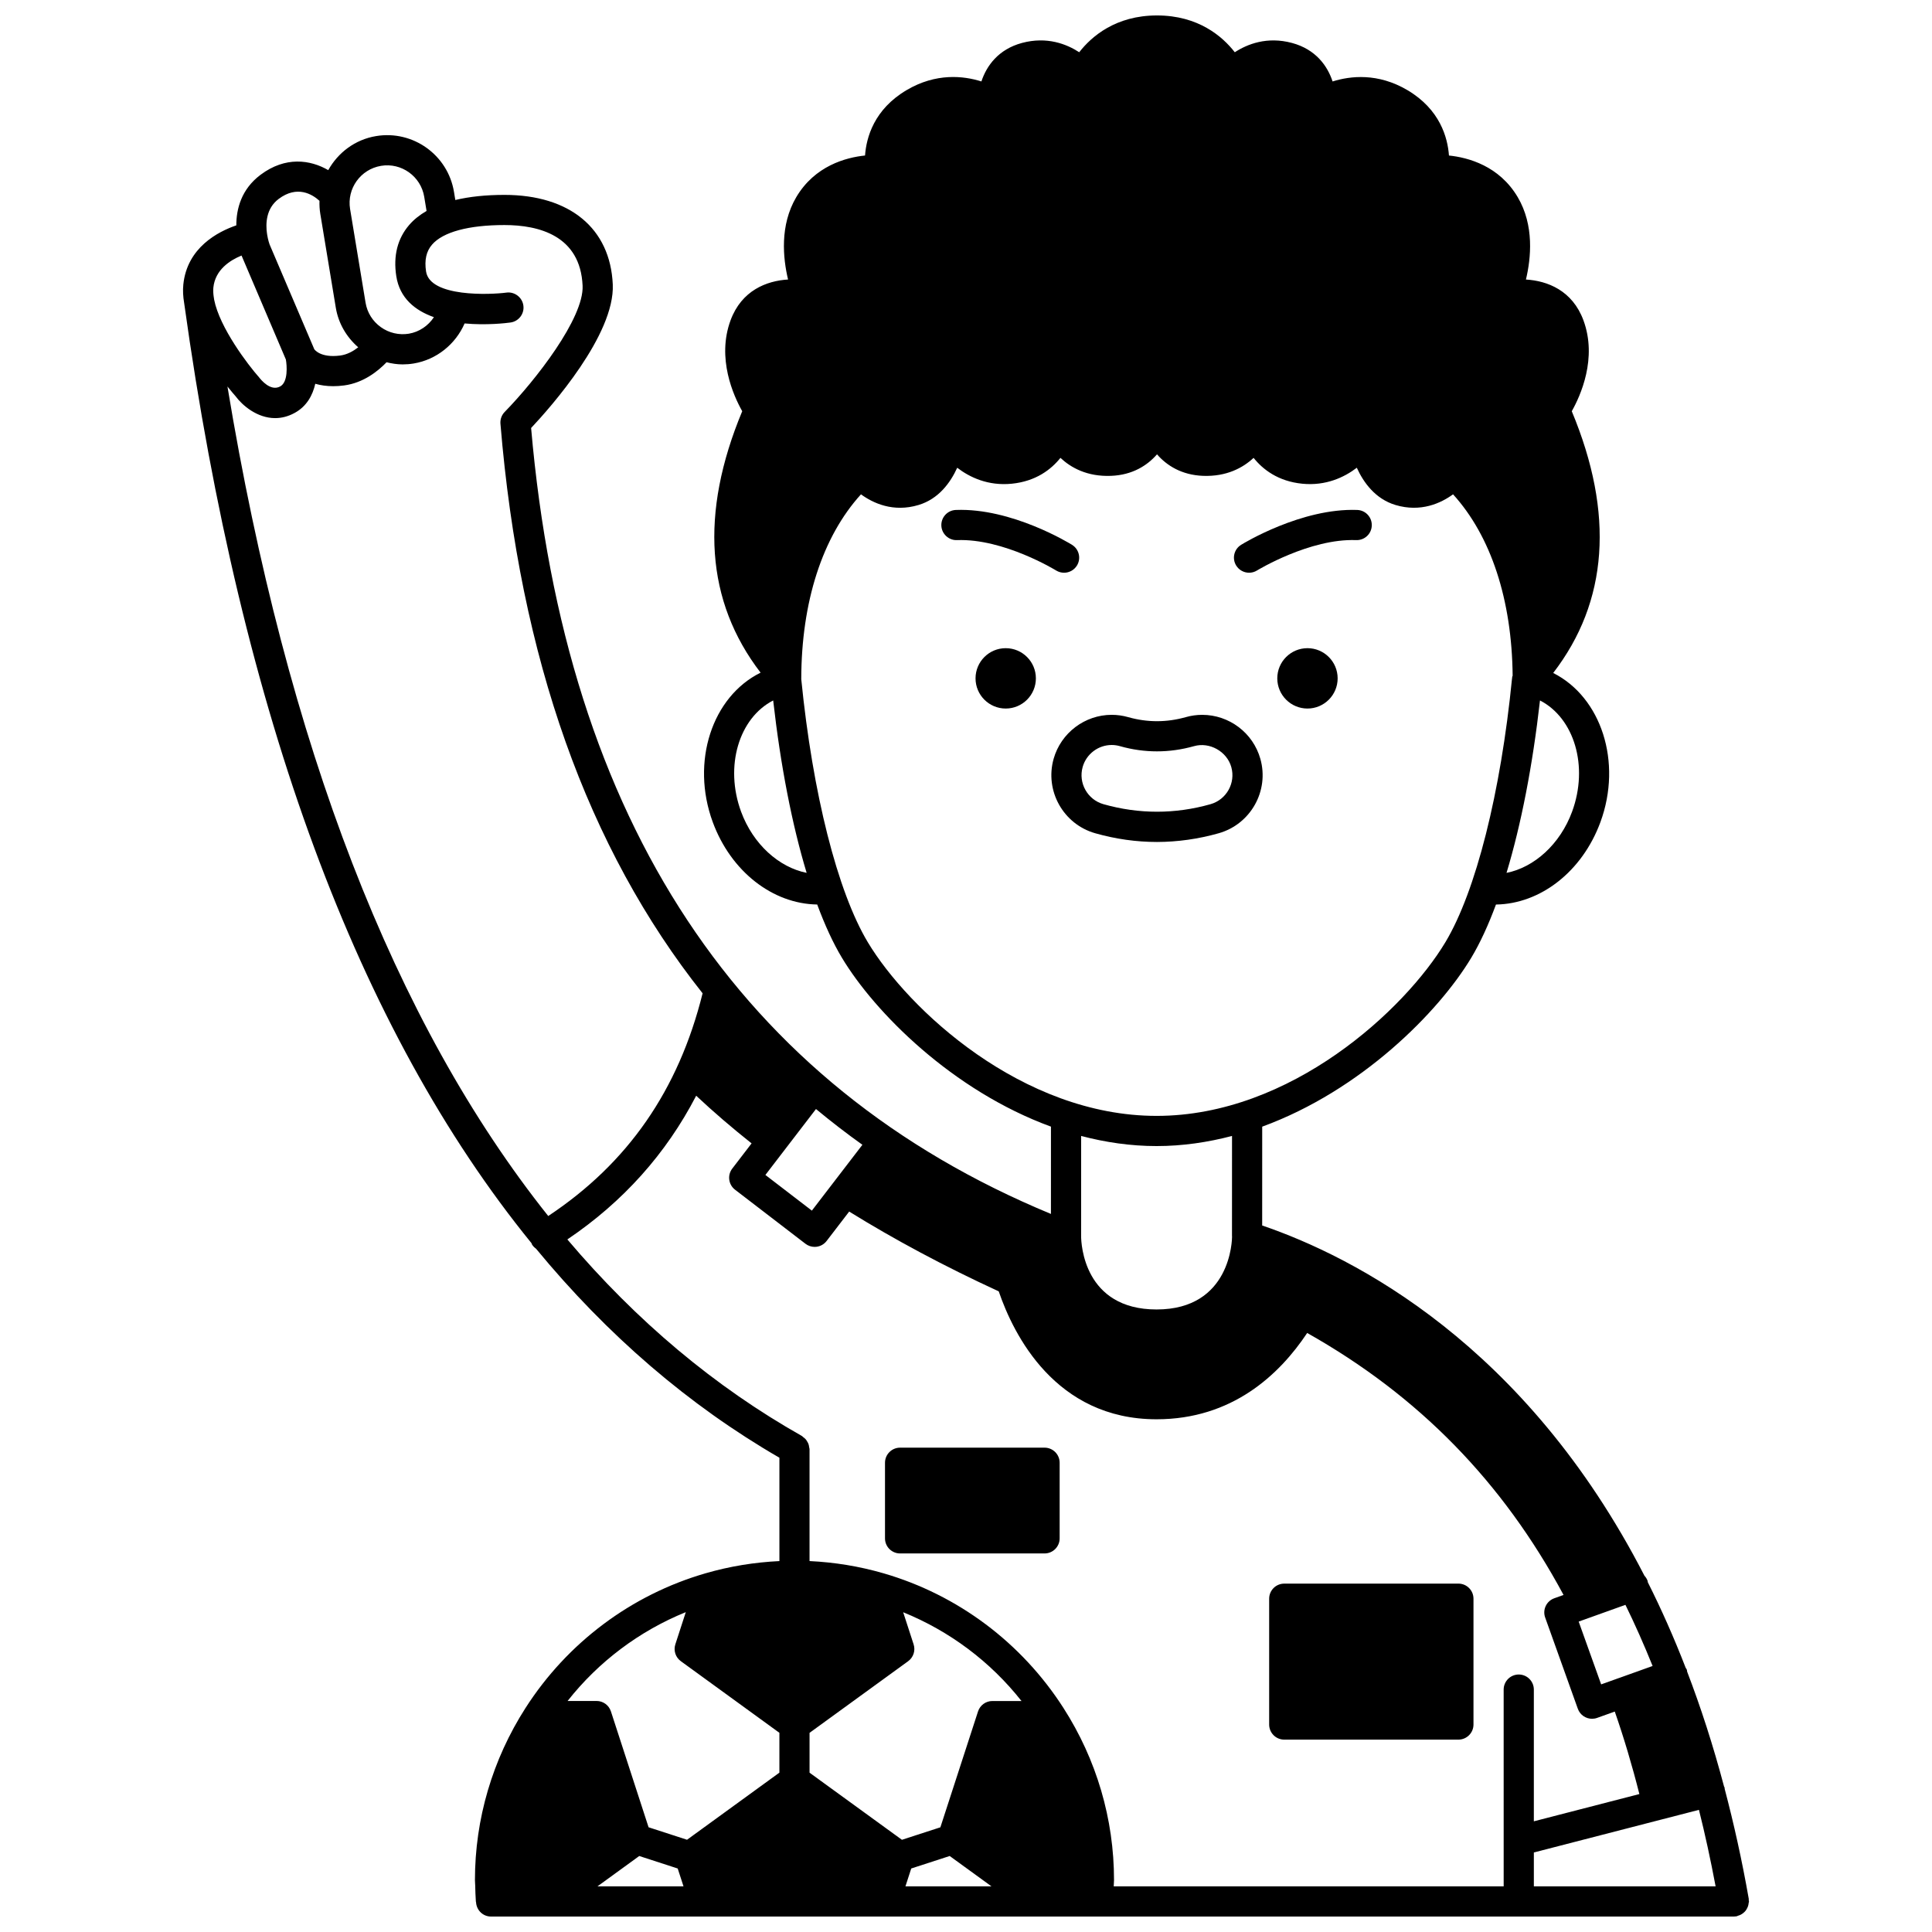 <?xml version="1.0" encoding="UTF-8"?>
<!-- Uploaded to: ICON Repo, www.iconrepo.com, Generator: ICON Repo Mixer Tools -->
<svg width="800px" height="800px" version="1.1" viewBox="144 144 512 512" xmlns="http://www.w3.org/2000/svg">
 <defs>
  <clipPath id="a">
   <path d="m192 148.09h416v503.81h-416z"/>
  </clipPath>
 </defs>
 <g clip-path="url(#a)">
  <path d="m606.94 649.82c0.125-0.223 0.227-0.445 0.312-0.691 0.082-0.258 0.129-0.512 0.156-0.785 0.016-0.152 0.09-0.285 0.09-0.441 0-0.121-0.055-0.219-0.066-0.336-0.012-0.121 0.031-0.23 0.008-0.352-1.805-10.309-3.969-19.977-6.387-29.16-0.02-0.105 0.012-0.207-0.016-0.312-0.027-0.113-0.105-0.188-0.145-0.293-2.891-10.902-6.176-21.043-9.789-30.465-0.035-0.16-0.012-0.324-0.07-0.484-0.066-0.195-0.211-0.332-0.309-0.508-3.129-8.078-6.488-15.633-10.039-22.684-0.031-0.121-0.008-0.238-0.051-0.355-0.188-0.531-0.484-0.992-0.844-1.379-31.527-61.328-76.953-84.488-101.3-92.809l0.008-26.191c26.137-9.543 46.742-30.324 55.41-44.77 2.328-3.883 4.516-8.637 6.539-14.094 11.781-0.168 22.859-8.73 27.684-21.848 5.848-15.906 0.219-33.102-12.516-39.516 14.562-18.914 16.242-42.199 4.922-69.367 2.32-4.109 6.805-14.027 3.094-24.086-2.922-7.922-9.551-10.477-15.242-10.816 1.359-5.68 2.223-14.371-2.172-21.824-4.906-8.312-13.133-10.512-18.227-11.039-0.344-4.781-2.391-12.23-11.004-17.324-7.82-4.621-15.121-3.785-19.836-2.305-1.348-4.106-4.461-8.516-10.77-10.207-6.59-1.766-11.828 0.305-15.148 2.469-3.242-4.168-9.648-9.754-20.613-9.754-10.965 0-17.371 5.586-20.617 9.75-3.32-2.164-8.543-4.234-15.152-2.469-6.301 1.691-9.418 6.102-10.766 10.207-4.715-1.488-12.016-2.324-19.836 2.305-8.613 5.094-10.66 12.543-11.004 17.324-5.09 0.527-13.32 2.731-18.227 11.039-4.394 7.449-3.531 16.141-2.172 21.824-5.691 0.336-12.316 2.894-15.242 10.816-3.711 10.059 0.777 19.977 3.094 24.086-11.305 27.129-9.645 50.391 4.867 69.285-12.852 6.356-18.551 23.625-12.68 39.598 4.828 13.117 15.906 21.68 27.684 21.844 2.023 5.457 4.211 10.215 6.539 14.094 8.668 14.445 29.27 35.227 55.406 44.77l-0.004 23.137c-82.352-34.082-128.7-104.11-137.76-208.28 5.223-5.555 22.227-24.727 21.641-38.047-0.656-14.859-11.391-23.73-28.711-23.73-4.969 0-9.293 0.469-13.016 1.355l-0.355-2.16c-1.617-9.766-10.855-16.402-20.637-14.781-5.606 0.926-10.109 4.41-12.684 9.023-4.746-2.75-11.34-3.715-17.945 1.238-5.113 3.84-6.418 9.066-6.418 13.398-4.852 1.664-13.043 5.883-14.043 15.68-0.164 1.59-0.059 3.246 0.223 4.922 15.184 109.24 46.047 192.59 92.055 249.14 0.055 0.113 0.059 0.238 0.129 0.348 0.281 0.457 0.656 0.809 1.062 1.105 18.965 22.996 40.473 41.488 64.5 55.395v27.391c-6.578 0.316-13.145 1.367-19.617 3.246-19.645 5.699-36.57 18.367-47.664 35.676-8.77 13.676-13.406 29.449-13.406 45.609 0 0.344 0.02 0.688 0.047 1.027l0.023 0.426c0.023 1.418 0.082 2.836 0.176 4.242 0.004 0.07 0.043 0.129 0.051 0.199 0.121 2.098 1.824 3.777 3.953 3.777h104.33 0.012 0.012 225.04 0.004c0.223 0 0.457-0.02 0.684-0.059 0.152-0.027 0.273-0.121 0.414-0.164 0.27-0.078 0.516-0.164 0.754-0.297 0.223-0.121 0.418-0.258 0.613-0.41 0.203-0.164 0.387-0.332 0.555-0.531 0.164-0.203 0.293-0.402 0.418-0.625zm-56.453-14.898 33.727-8.707h0.012c0.004 0 0.004-0.004 0.008-0.004l10.004-2.582c1.625 6.473 3.094 13.246 4.418 20.281l-48.168-0.004zm22.516-46.219c-0.004 0-0.004 0.004-0.008 0.004l-4.672 1.672-5.957-16.641 12.391-4.438c2.508 5.121 4.91 10.527 7.199 16.203l-8.941 3.203c-0.004-0.004-0.008-0.004-0.012-0.004zm-212.76-150.8c3.965 3.285 8.062 6.453 12.301 9.477l-13.391 17.449-12.316-9.453zm200.38-78.809c-3.188 8.66-10.047 14.773-17.379 16.227 3.856-12.75 6.91-28.355 8.867-45.695 9.078 4.672 12.938 17.434 8.512 29.469zm-220.23 0.004c-4.422-12.039-0.562-24.801 8.508-29.473 1.961 17.332 5.016 32.941 8.867 45.691-7.316-1.457-14.188-7.562-17.375-16.219zm33.574 34.586c-8.031-13.395-14.613-39.438-17.625-69.688 0.027-20.535 5.617-37.758 15.824-48.992 3.191 2.324 8.535 4.848 15.258 2.824 5.356-1.605 8.473-5.977 10.25-9.871 3.305 2.535 8.18 4.863 14.453 4.234 6.414-0.641 10.453-3.793 12.902-6.852 2.758 2.59 7.074 5.016 13.406 4.766 5.664-0.219 9.602-2.734 12.184-5.703 2.582 2.973 6.523 5.481 12.188 5.703 6.281 0.238 10.641-2.172 13.406-4.766 2.445 3.059 6.484 6.215 12.902 6.852 6.25 0.621 11.152-1.703 14.453-4.234 1.77 3.894 4.894 8.266 10.25 9.871 6.723 2.012 12.07-0.5 15.258-2.828 10.051 11.066 15.598 27.957 15.793 48.082-0.031 0.113-0.109 0.199-0.133 0.32-0.016 0.082 0.012 0.16 0.004 0.242-0.004 0.039-0.031 0.07-0.031 0.117-3 30.352-9.598 56.492-17.652 69.918-10.68 17.801-40.906 46.043-76.543 46.043-35.633 0-65.867-28.238-76.547-46.039zm76.539 54.035c6.887 0 13.566-0.996 19.992-2.68l-0.008 26.605h0.02c0 0.805-0.246 19.379-20.004 19.379-19.273 0-19.984-17.41-20-19.379l0.008-26.605c6.426 1.688 13.109 2.68 19.992 2.68zm-205.53-259.77c5.394-0.906 10.547 2.777 11.445 8.195l0.621 3.758c-1.82 1.055-3.379 2.289-4.617 3.731-3.086 3.594-4.234 8.148-3.41 13.531 0.906 5.894 5.035 9.141 9.977 10.887-1.504 2.277-3.887 3.922-6.656 4.383-2.598 0.414-5.242-0.188-7.414-1.742-2.172-1.555-3.602-3.848-4.039-6.453l-4.106-24.848c-0.895-5.41 2.781-10.543 8.199-11.441zm-27.129 8.77c4.93-3.703 8.934-1.219 10.82 0.5-0.035 1.145 0.023 2.309 0.219 3.484l4.106 24.848c0.684 4.129 2.812 7.758 5.941 10.488-1.285 1-2.91 1.934-4.789 2.184-5.281 0.684-6.812-1.633-6.852-1.668l-11.855-27.789c-0.012-0.027-0.406-1.117-0.652-2.664-0.004-0.027 0.008-0.051 0.004-0.074-0.004-0.027-0.023-0.047-0.027-0.07-0.391-2.699-0.27-6.719 3.086-9.238zm-17.305 23.496c0.484-4.742 4.434-7.254 7.469-8.496 0.004 0.008 0.012 0.035 0.016 0.043l11.73 27.508c0.277 1.555 0.637 5.961-1.496 7.133-2.562 1.414-5.113-1.77-5.609-2.41-2.934-3.305-10.441-13.16-11.898-20.562-0.031-0.23-0.066-0.457-0.102-0.691 0-0.012-0.012-0.023-0.012-0.035-0.125-0.875-0.176-1.711-0.098-2.488zm5.894 28.797c1.75 2.387 5.684 5.793 10.477 5.793 1.648 0 3.402-0.402 5.199-1.391 3.16-1.73 4.754-4.668 5.438-7.711 1.383 0.398 2.957 0.641 4.742 0.641 0.914 0 1.883-0.062 2.906-0.199 5.184-0.684 9.062-3.871 11.242-6.144 1.387 0.344 2.805 0.57 4.246 0.57 0.98 0 1.965-0.078 2.945-0.242 6.055-1.004 11.086-5.102 13.492-10.613 5.758 0.527 10.953-0.078 12.152-0.246 2.188-0.297 3.723-2.309 3.422-4.496-0.293-2.188-2.352-3.723-4.492-3.43-4.242 0.566-20.246 1.262-21.297-5.59-0.461-3.016 0.051-5.344 1.574-7.109 2.879-3.356 9.695-5.203 19.191-5.203 9.125 0 20.129 2.789 20.719 16.086 0.375 8.578-12.465 25.062-20.645 33.438-0.812 0.828-1.223 1.969-1.129 3.121 5.125 62.078 23.07 112.51 53.574 150.95-6.383 25.691-19.824 45.031-40.91 59.02-40.824-51.238-69.285-124.77-85.012-219.83 1.082 1.355 1.891 2.285 2.164 2.59zm87.922 223.45c14.746-9.953 26.16-22.691 34.137-38.082 4.613 4.324 9.531 8.539 14.684 12.629l-5.121 6.672c-1.348 1.75-1.016 4.262 0.738 5.606l18.66 14.324c0.699 0.539 1.559 0.828 2.43 0.828 0.172 0 0.348-0.012 0.523-0.035 1.051-0.137 2.004-0.688 2.648-1.527l5.984-7.801c12.008 7.441 25.289 14.547 39.633 21.145 3.894 11.406 14.98 33.902 41.824 33.902 19.98 0 32.516-11.746 39.918-22.871 29.516 16.625 51.801 39.41 67.938 69.426l-2.453 0.879c-2.082 0.742-3.164 3.031-2.414 5.109l8.652 24.172c0.582 1.637 2.125 2.656 3.762 2.656 0.449 0 0.902-0.074 1.348-0.234l4.684-1.676c2.426 6.977 4.609 14.293 6.516 21.859l-27.965 7.223v-34.906c0-2.207-1.789-4-4-4-2.211 0-4 1.793-4 4l0.004 52.141h-103.34c0-0.07 0.008-0.148 0.008-0.219l0.023-0.426c0.027-0.34 0.047-0.68 0.047-1.027 0-16.16-4.633-31.934-13.406-45.609-11.094-17.305-28.02-29.977-47.664-35.676-6.473-1.879-13.039-2.93-19.621-3.246v-29.668c0-0.176-0.074-0.324-0.102-0.492-0.035-0.281-0.07-0.547-0.164-0.816-0.082-0.242-0.207-0.453-0.336-0.672-0.129-0.223-0.25-0.438-0.426-0.633-0.184-0.207-0.395-0.367-0.621-0.535-0.141-0.105-0.23-0.246-0.387-0.336-23.062-13.027-43.789-30.41-62.145-52.082zm19.047 163.4 10.191 3.309 1.539 4.731h-22.797zm79.805-7.606-10.191 3.309-24.48-17.785v-10.559l26.125-18.98c1.402-1.02 1.988-2.824 1.453-4.469l-2.766-8.512c12.285 4.988 23.105 13.066 31.355 23.527h-7.719c-1.734 0-3.266 1.117-3.801 2.762zm-7.723 10.914 10.191-3.309 11.07 8.039h-22.797zm-59.746-67.934-2.769 8.527c-0.535 1.648 0.051 3.449 1.453 4.469l26.121 18.98v10.559l-24.477 17.785-10.191-3.309-9.98-30.711c-0.535-1.648-2.07-2.762-3.801-2.762h-7.68c8.242-10.453 19.039-18.555 31.324-23.539z"/>
 </g>
 <path d="m498.49 323.77c0 4.418-3.582 8-7.996 8-4.418 0-8-3.582-8-8 0-4.414 3.582-7.996 8-7.996 4.414 0 7.996 3.582 7.996 7.996"/>
 <path d="m418.52 323.77c0 4.418-3.578 8-7.996 8-4.414 0-7.996-3.582-7.996-8 0-4.414 3.582-7.996 7.996-7.996 4.418 0 7.996 3.582 7.996 7.996"/>
 <path d="m475.02 295.78c0.715 0 1.441-0.188 2.09-0.59 0.137-0.082 14.004-8.523 26.285-8.055 2.231 0.074 4.066-1.641 4.141-3.848 0.082-2.207-1.641-4.062-3.848-4.144-14.746-0.539-30.133 8.836-30.777 9.238-1.883 1.16-2.465 3.617-1.309 5.496 0.766 1.227 2.078 1.902 3.418 1.902z"/>
 <path d="m425.99 295.78c1.34 0 2.652-0.676 3.41-1.902 1.156-1.879 0.57-4.34-1.309-5.496-0.648-0.398-15.969-9.809-30.777-9.238-2.207 0.082-3.926 1.938-3.848 4.144 0.078 2.207 1.973 3.941 4.141 3.848 12.363-0.477 26.148 7.969 26.285 8.055 0.66 0.398 1.383 0.59 2.098 0.59z"/>
 <path d="m466.97 364.82c8.484-2.406 13.434-11.254 11.039-19.715-1.926-6.871-8.258-11.664-15.402-11.664-1.477 0-2.938 0.203-4.352 0.605-5.09 1.441-10.211 1.434-15.254 0.008-1.422-0.406-2.902-0.617-4.387-0.617-7.121 0-13.445 4.785-15.387 11.641-2.402 8.484 2.547 17.34 11.027 19.746 5.394 1.531 10.898 2.309 16.359 2.309 5.453-0.012 10.957-0.785 16.355-2.312zm-30.535-7.699c-4.242-1.203-6.715-5.629-5.516-9.871 0.969-3.426 4.129-5.82 7.691-5.82 0.738 0 1.473 0.105 2.195 0.312 6.481 1.836 13.105 1.836 19.629-0.004 4.094-1.168 8.703 1.383 9.871 5.535 1.199 4.231-1.281 8.652-5.523 9.852-9.379 2.656-18.977 2.652-28.348-0.004z"/>
 <path d="m484.34 605.02h46.148c2.211 0 4-1.793 4-4v-33.348c0-2.207-1.789-4-4-4l-46.148 0.004c-2.211 0-4 1.793-4 4v33.348c0.004 2.211 1.789 3.996 4 3.996z"/>
 <path d="m382.53 555.68h38.289c2.211 0 4-1.793 4-4v-20.035c0-2.207-1.789-4-4-4h-38.285c-2.211 0-4 1.793-4 4v20.035c-0.004 2.207 1.789 4 3.996 4z"/>
</svg>